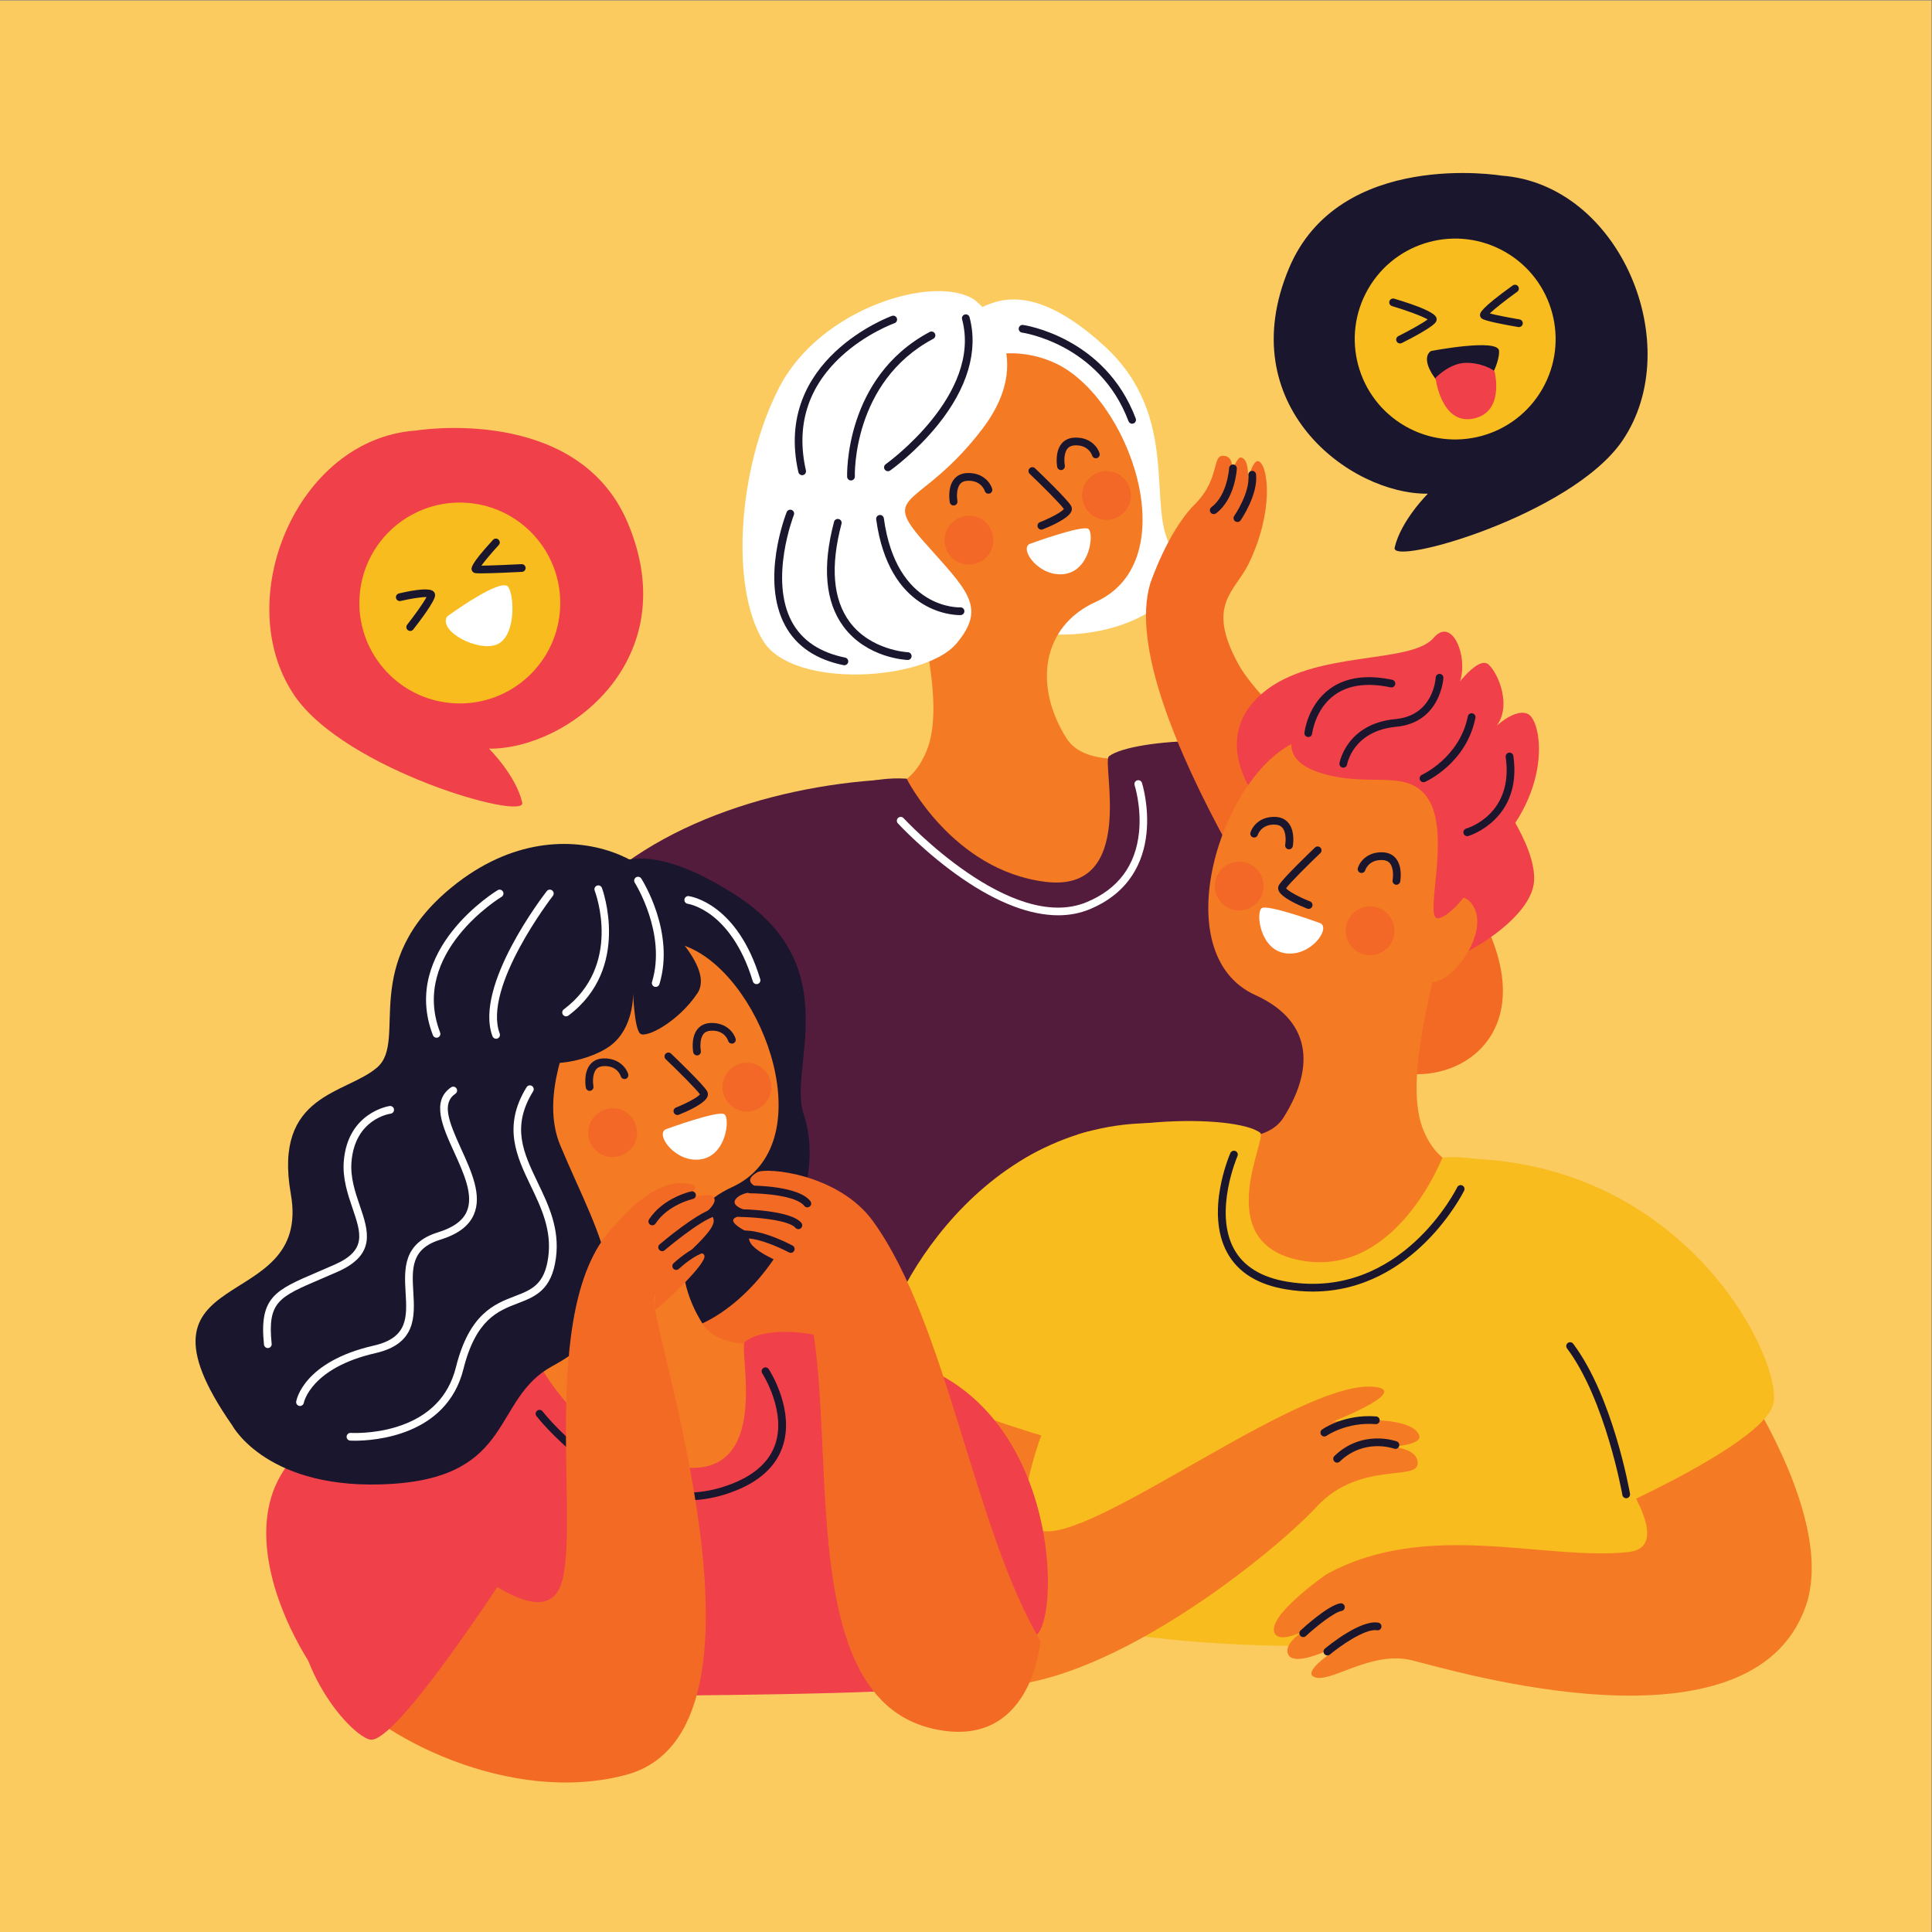 <?xml version="1.0" encoding="UTF-8" standalone="no"?>
<svg
   xmlns:dc="http://purl.org/dc/elements/1.1/"
   xmlns:cc="http://creativecommons.org/ns#"
   xmlns:rdf="http://www.w3.org/1999/02/22-rdf-syntax-ns#"
   xmlns:svg="http://www.w3.org/2000/svg"
   xmlns="http://www.w3.org/2000/svg"
   xmlns:sodipodi="http://sodipodi.sourceforge.net/DTD/sodipodi-0.dtd"
   xmlns:inkscape="http://www.inkscape.org/namespaces/inkscape"
   version="1.1"
   id="svg2"
   xml:space="preserve"
   width="666.667"
   height="666.667"
   viewBox="0 0 666.667 666.667"
   sodipodi:docname="5161568.eps"><rect x="0" y="0" width="666.667" height="666.667" fill="#808080" stroke="none"/><defs
     id="defs6" /><sodipodi:namedview
     pagecolor="#ffffff"
     bordercolor="#666666"
     borderopacity="1"
     objecttolerance="10"
     gridtolerance="10"
     guidetolerance="10"
     inkscape:pageopacity="0"
     inkscape:pageshadow="2"
     inkscape:window-width="640"
     inkscape:window-height="480"
     id="namedview4" /><g
     id="g10"
     inkscape:groupmode="layer"
     inkscape:label="ink_ext_XXXXXX"
     transform="matrix(1.333,0,0,-1.333,0,666.667)"><g
       id="g12"
       transform="scale(0.1)"><path
         d="M 5000,5000 H 0 V 0 h 5000 v 5000"
         style="fill:#fbcb60;fill-opacity:1;fill-rule:nonzero;stroke:none"
         id="path14" /><path
         d="m 2528.23,4201.06 c 29.85,5.85 125,92.5 330,-95 205,-187.5 105,-425 177.5,-527.5 72.5,-102.5 -90,-222.5 -295,-220 -205,2.5 -455,795 -212.5,842.5"
         style="fill:#ffffff;fill-opacity:1;fill-rule:nonzero;stroke:none"
         id="path16" /><path
         d="m 2368.48,3976.16 c 0,0 165.64,172.84 360.09,86.42 194.45,-86.42 344.53,-512.17 108.02,-619.36 -139.29,-63.12 -162.07,-216.5 -75.65,-353.34 86.42,-136.83 478.96,43.67 572.58,-71.56 93.62,-115.23 43.21,-835.42 43.21,-835.42 H 1900.36 c 0,0 -165.65,568.95 93.62,669.77 259.27,100.83 350.73,80.13 403.3,201.66 98.45,227.56 -228.22,847.56 -28.8,921.83"
         style="fill:#f47b24;fill-opacity:1;fill-rule:nonzero;stroke:none"
         id="path18" /><path
         d="m 2664.91,3592.99 c 0,0 138.71,51 152.99,38.76 14.28,-12.24 4.08,-106.07 -61.2,-116.27 -65.27,-10.2 -118.31,63.23 -91.79,77.51"
         style="fill:#ffffff;fill-opacity:1;fill-rule:nonzero;stroke:none"
         id="path20" /><path
         d="m 2347.13,2985.23 c 0,0 118.6,-236.67 358.6,-266.67 240,-30 145,310 165,325 64.5,48.37 405,60 505,-5 100,-65 159.08,-1113.61 104.08,-1173.61 -55,-60 -553.18,-453.33 -1586.26,-111.68 -117.44,38.83 -16.42,746.96 -11.42,921.96 5,175 300,325 465,310"
         style="fill:#541c3c;fill-opacity:1;fill-rule:nonzero;stroke:none"
         id="path22" /><path
         d="m 2521.67,4225.79 c 0,0 178.2,-129.83 20.36,-336.03 -157.83,-206.2 -264.98,-160.58 -152.97,-287.87 112.01,-127.28 168.13,-169.93 86.67,-266.66 -81.46,-96.74 -422.46,-118.6 -500,6.66 -86.67,140 -65.04,451.13 41.88,657.33 106.92,206.21 402.23,292.76 504.06,226.57"
         style="fill:#ffffff;fill-opacity:1;fill-rule:nonzero;stroke:none"
         id="path24" /><path
         d="m 2695.73,3630.22 c -3.98,0 -7.74,2.4 -9.29,6.33 -2.04,5.13 0.48,10.94 5.61,12.97 28.95,11.46 56.65,26.81 62.04,34.17 -9.59,13.75 -58.49,62.2 -88.6,90.97 -4,3.82 -4.14,10.15 -0.32,14.14 3.8,3.99 10.14,4.13 14.13,0.33 14.03,-13.41 84.46,-81.11 93.48,-97.65 2.2,-4.03 2.51,-8.77 0.85,-13.34 -6.8,-18.81 -54.18,-39.29 -74.22,-47.22 -1.21,-0.47 -2.45,-0.7 -3.68,-0.7"
         style="fill:#19162e;fill-opacity:1;fill-rule:nonzero;stroke:none"
         id="path26" /><path
         d="m 2746.53,3784.4 c -4.72,0 -8.92,3.36 -9.82,8.17 -0.28,1.54 -6.78,37.77 10.92,59.73 8.27,10.26 20.05,15.69 35,16.14 0.9,0.03 1.78,0.04 2.65,0.04 38.89,0 56.96,-26.43 61.11,-40.72 1.54,-5.3 -1.51,-10.85 -6.81,-12.39 -5.37,-1.52 -10.86,1.51 -12.39,6.81 -0.33,1.04 -9.05,27.35 -43.96,26.27 -8.97,-0.27 -15.53,-3.12 -20.03,-8.7 -9.95,-12.35 -8.3,-35.6 -6.82,-43.51 1,-5.43 -2.58,-10.65 -8.01,-11.66 -0.62,-0.12 -1.23,-0.18 -1.84,-0.18"
         style="fill:#19162e;fill-opacity:1;fill-rule:nonzero;stroke:none"
         id="path28" /><path
         d="m 2468.52,3692.71 c -4.73,0 -8.93,3.35 -9.82,8.16 -0.29,1.54 -6.78,37.77 10.92,59.73 8.27,10.26 20.04,15.69 35,16.14 40.79,1.23 59.51,-26.07 63.75,-40.68 1.54,-5.3 -1.51,-10.85 -6.81,-12.39 -5.37,-1.54 -10.86,1.52 -12.39,6.81 -0.33,1.04 -8.99,27.44 -43.95,26.27 -8.98,-0.27 -15.53,-3.12 -20.02,-8.7 -9.96,-12.35 -8.31,-35.6 -6.84,-43.51 1.01,-5.43 -2.57,-10.66 -8,-11.66 -0.62,-0.12 -1.23,-0.17 -1.84,-0.17"
         style="fill:#19162e;fill-opacity:1;fill-rule:nonzero;stroke:none"
         id="path30" /><path
         d="m 2977.4,3490.23 c 0,0 45,135 115,205 70,70 41.51,132.88 78.89,125.61 45.97,-8.94 -8.89,-125.61 -8.89,-125.61 0,0 31.95,124.63 49.76,121.78 31.92,-5.11 15.24,-106.78 5.24,-131.78 -10,-25 17.01,136.57 42.01,121.57 25,-15 37.03,-132.82 -26.82,-264.36 -35.81,-73.77 -111.82,-105.52 -26.82,-260.52 85,-155 558.55,-515.94 630.86,-655.3 204.23,-393.61 -230,-510 -350,-310 -46.95,78.24 -604.23,853.61 -509.23,1173.61"
         style="fill:#f36a25;fill-opacity:1;fill-rule:nonzero;stroke:none"
         id="path32" /><path
         d="m 2039.47,2902.77 c 0,0 -834.15,-276.43 -795.35,-935.98 30.04,-510.68 752.35,-380.48 877.79,-577.11 179.44,-281.28 90.49,15.55 90.49,15.55 0,0 78.65,-162.54 98.65,-112.54 20,50 -18.65,192.54 -18.65,192.54 0,0 66.63,-257.38 76.84,-173.15 38.8,320.08 -182.98,367.39 -441.32,460.72 -258.33,93.34 -465.52,332.43 -35.52,582.43 430,250 147.07,547.54 147.07,547.54"
         style="fill:#f36a25;fill-opacity:1;fill-rule:nonzero;stroke:none"
         id="path34" /><path
         d="m 3141.92,3670.37 c -3.04,0 -6.04,1.38 -8,4 -3.32,4.41 -2.43,10.68 2,13.99 41.6,31.21 45.78,100.39 45.81,101.08 0.3,5.51 5.19,9.63 10.52,9.46 5.5,-0.29 9.74,-4.99 9.46,-10.5 -0.17,-3.21 -4.64,-79.17 -53.8,-116.03 -1.8,-1.35 -3.9,-2 -5.99,-2"
         style="fill:#19162e;fill-opacity:1;fill-rule:nonzero;stroke:none"
         id="path36" /><path
         d="m 3203.2,3649.93 c -1.96,0 -3.94,0.58 -5.68,1.78 -4.54,3.15 -5.66,9.38 -2.53,13.92 0.42,0.6 41.26,60.18 36.59,105.66 -0.55,5.5 3.44,10.41 8.94,10.97 5.37,0.63 10.4,-3.43 10.96,-8.93 5.42,-52.87 -38.19,-116.42 -40.05,-119.1 -1.95,-2.8 -5.05,-4.3 -8.23,-4.3"
         style="fill:#19162e;fill-opacity:1;fill-rule:nonzero;stroke:none"
         id="path38" /><path
         d="m 1492.13,2650.23 c 0,0 160,-400 240,-455 80,-55 698.53,128.46 685,200 -35,185 -70,590 -70,590 -295,-5 -660,-105 -855,-335"
         style="fill:#541c3c;fill-opacity:1;fill-rule:nonzero;stroke:none"
         id="path40" /><path
         d="m 2327.14,1320.22 c -0.41,0 -0.83,0.03 -1.25,0.08 -5.48,0.69 -9.37,5.69 -8.68,11.17 3.78,30.26 -34.05,110.68 -48.94,139.12 -2.56,4.89 -0.67,10.93 4.22,13.49 4.9,2.58 10.94,0.68 13.5,-4.22 5.78,-11.02 56.3,-108.98 51.06,-150.88 -0.63,-5.05 -4.94,-8.76 -9.91,-8.76"
         style="fill:#19162e;fill-opacity:1;fill-rule:nonzero;stroke:none"
         id="path42" /><path
         d="m 2248.3,1315.46 c -4.56,0 -8.67,3.12 -9.74,7.75 -6.6,28.59 -48.2,86.07 -63.68,105.8 -3.4,4.35 -2.64,10.64 1.7,14.05 4.36,3.41 10.64,2.63 14.04,-1.7 2.39,-3.04 58.48,-74.88 67.43,-113.65 1.24,-5.39 -2.11,-10.76 -7.49,-12 -0.76,-0.17 -1.52,-0.25 -2.26,-0.25"
         style="fill:#19162e;fill-opacity:1;fill-rule:nonzero;stroke:none"
         id="path44" /><path
         d="m 2298.56,3781.42 c -3.13,0 -6.22,1.47 -8.17,4.23 -3.19,4.51 -2.12,10.75 2.39,13.93 2.51,1.78 249.92,179.51 197.69,375.35 -1.42,5.34 1.75,10.82 7.09,12.24 5.33,1.41 10.82,-1.74 12.23,-7.08 23.22,-87.03 -5.2,-183.43 -82.16,-278.78 -57.44,-71.16 -120.64,-116.17 -123.3,-118.06 -1.76,-1.23 -3.77,-1.83 -5.77,-1.83"
         style="fill:#19162e;fill-opacity:1;fill-rule:nonzero;stroke:none"
         id="path46" /><path
         d="m 2930.64,3904.42 c -4.04,0 -7.84,2.47 -9.35,6.47 -75.61,200.51 -273.56,229.11 -275.55,229.38 -5.48,0.72 -9.32,5.75 -8.59,11.23 0.73,5.47 5.71,9.3 11.23,8.59 2.11,-0.29 211.85,-30.57 291.62,-242.14 1.95,-5.17 -0.66,-10.93 -5.83,-12.88 -1.16,-0.44 -2.35,-0.65 -3.53,-0.65"
         style="fill:#19162e;fill-opacity:1;fill-rule:nonzero;stroke:none"
         id="path48" /><path
         d="m 2484.68,3408.97 c -21.66,0 -183.7,8.2 -216.53,247.84 -0.75,5.48 3.08,10.52 8.55,11.27 5.4,0.79 10.51,-3.08 11.26,-8.55 32.54,-237.52 196.17,-230.59 197.93,-230.55 5.35,0.48 10.24,-3.88 10.56,-9.4 0.33,-5.51 -3.88,-10.24 -9.39,-10.56 -0.11,-0.01 -0.94,-0.05 -2.38,-0.05"
         style="fill:#19162e;fill-opacity:1;fill-rule:nonzero;stroke:none"
         id="path50" /><path
         d="m 2349.81,3292.83 c -0.13,0 -0.25,0 -0.39,0.01 -4.28,0.16 -105.69,4.93 -166.07,86.56 -46.98,63.54 -55.16,154.75 -24.3,271.08 1.42,5.35 6.9,8.5 12.23,7.11 5.34,-1.42 8.52,-6.9 7.11,-12.23 -29.21,-110.06 -22.16,-195.48 20.92,-253.89 54.52,-73.92 149.93,-78.61 150.89,-78.65 5.51,-0.22 9.8,-4.87 9.59,-10.38 -0.21,-5.38 -4.64,-9.61 -9.98,-9.61"
         style="fill:#19162e;fill-opacity:1;fill-rule:nonzero;stroke:none"
         id="path52" /><path
         d="m 2185.82,3279.17 c -0.66,0 -1.33,0.06 -2,0.2 -71.41,14.46 -122.33,48.91 -151.34,102.4 -64.2,118.36 1.13,286.64 3.94,293.75 2.03,5.13 7.85,7.66 12.97,5.61 5.14,-2.03 7.66,-7.83 5.63,-12.97 -0.65,-1.66 -64.7,-166.81 -4.93,-276.91 26.06,-48.01 72.4,-79.06 137.7,-92.29 5.41,-1.09 8.91,-6.37 7.82,-11.78 -0.96,-4.74 -5.14,-8.01 -9.79,-8.01"
         style="fill:#19162e;fill-opacity:1;fill-rule:nonzero;stroke:none"
         id="path54" /><path
         d="m 2202.88,3757.51 c -5.33,0 -9.76,4.2 -9.98,9.58 -0.11,2.56 -7.95,257.07 213.72,374.84 4.86,2.58 10.93,0.74 13.52,-4.14 2.59,-4.88 0.74,-10.94 -4.14,-13.53 -210.36,-111.75 -203.21,-353.92 -203.12,-356.35 0.22,-5.52 -4.07,-10.17 -9.58,-10.4 -0.14,0 -0.28,0 -0.42,0"
         style="fill:#19162e;fill-opacity:1;fill-rule:nonzero;stroke:none"
         id="path56" /><path
         d="m 2076.46,3771.17 c -4.57,0 -8.69,3.15 -9.75,7.79 -66.11,292.31 239.1,403.48 242.19,404.56 5.21,1.82 10.91,-0.89 12.75,-6.1 1.84,-5.21 -0.89,-10.92 -6.1,-12.76 -0.74,-0.26 -74.47,-26.76 -139.21,-87.16 -85.83,-80.09 -116.14,-179.04 -90.11,-294.12 1.21,-5.39 -2.17,-10.74 -7.55,-11.96 -0.75,-0.17 -1.49,-0.25 -2.22,-0.25"
         style="fill:#19162e;fill-opacity:1;fill-rule:nonzero;stroke:none"
         id="path58" /><path
         d="m 2739.36,2631.9 c -72.32,0 -156.39,31.89 -247.77,94.6 -95.46,65.51 -166.62,142.59 -167.33,143.36 -3.74,4.07 -3.46,10.39 0.6,14.12 4.08,3.74 10.41,3.47 14.13,-0.6 2.75,-3 277.56,-298.88 473.8,-217.52 81.36,33.73 127.03,94.68 135.75,181.14 6.6,65.27 -11.25,120.96 -11.43,121.52 -1.71,5.25 1.16,10.89 6.42,12.61 5.25,1.7 10.89,-1.16 12.6,-6.41 0.77,-2.39 75.42,-239.81 -135.68,-327.34 -24.94,-10.34 -52.07,-15.48 -81.09,-15.48"
         style="fill:#ffffff;fill-opacity:1;fill-rule:nonzero;stroke:none"
         id="path60" /><path
         d="m 2927.56,3718.67 c 0,-34.9 -28.3,-63.2 -63.2,-63.2 -34.9,0 -63.19,28.3 -63.19,63.2 0,34.9 28.29,63.19 63.19,63.19 34.9,0 63.2,-28.29 63.2,-63.19"
         style="fill:#f36826;fill-opacity:1;fill-rule:nonzero;stroke:none"
         id="path62" /><path
         d="m 2571.52,3602.85 c 0,-34.9 -28.3,-63.2 -63.2,-63.2 -34.9,0 -63.19,28.3 -63.19,63.2 0,34.9 28.29,63.19 63.19,63.19 34.9,0 63.2,-28.29 63.2,-63.19"
         style="fill:#f36826;fill-opacity:1;fill-rule:nonzero;stroke:none"
         id="path64" /><path
         d="m 3886.63,4546.62 c 0,0 -420,70 -550,-240 -148.78,-354.78 157.18,-585.39 359.65,-583.39 0,0 -69.94,-69.34 -86.03,-139.63 -11.16,-48.74 458.92,84.24 589.92,277.48 166.46,245.54 -5.63,663.4 -313.54,685.54"
         style="fill:#19162e;fill-opacity:1;fill-rule:nonzero;stroke:none"
         id="path66" /><path
         d="m 1075.54,3886.62 c 0,0 420,70 550,-240 148.78,-354.78 -157.18,-585.39 -359.66,-583.39 0,0 69.94,-69.34 86.04,-139.63 11.16,-48.74 -458.928,84.24 -589.924,277.48 -166.457,245.54 5.633,663.4 313.544,685.54"
         style="fill:#f04049;fill-opacity:1;fill-rule:nonzero;stroke:none"
         id="path68" /><path
         d="m 3861.13,2963.42 c 0,0 116.67,-146.66 110,-243.33 -6.67,-96.67 -180,-193.33 -210,-196.67 -30,-3.33 -60,453.34 100,440"
         style="fill:#f04049;fill-opacity:1;fill-rule:nonzero;stroke:none"
         id="path70" /><path
         d="m 3244.46,2946.76 c 0,0 -110,146.66 23.34,260 133.33,113.33 383.33,73.33 443.33,143.33 60,70 110,-110 40,-150 0,0 73.33,110 103.33,80 30,-30 66.67,-130 0,-176.67 0,0 60,66.67 100,50 40,-16.66 73.34,-233.33 -143.33,-400 -216.67,-166.66 -566.67,193.34 -566.67,193.34"
         style="fill:#f04049;fill-opacity:1;fill-rule:nonzero;stroke:none"
         id="path72" /><path
         d="m 3714.84,2994.36 c 0,0 -165.64,172.84 -360.09,86.42 -194.45,-86.42 -341.31,-548.4 -104.8,-655.59 139.3,-63.12 158.85,-180.27 72.43,-317.11 -86.42,-136.83 -478.96,43.66 -572.58,-71.57 -93.62,-115.22 -43.21,-835.41 -43.21,-835.41 h 1476.37 c 0,0 165.65,568.95 -93.62,669.77 -259.27,100.83 -350.73,80.13 -403.3,201.65 -98.45,227.57 228.22,847.57 28.8,921.84"
         style="fill:#f47b24;fill-opacity:1;fill-rule:nonzero;stroke:none"
         id="path74" /><path
         d="m 3418.41,2611.19 c 0,0 -138.71,51 -152.99,38.76 -14.28,-12.24 -4.08,-106.07 61.2,-116.27 65.27,-10.2 118.31,63.23 91.79,77.51"
         style="fill:#ffffff;fill-opacity:1;fill-rule:nonzero;stroke:none"
         id="path76" /><path
         d="m 3733.99,2004.9 c 0,0 -117.23,-304.18 -356.4,-268.14 -251.35,37.88 -95.46,317.31 -115.46,332.31 -64.49,48.38 -437.88,49.08 -622.85,-75.49 -98.92,-66.63 -263.15,-1030.15 -208.15,-1090.15 55,-60 780,-286.668 1766.67,-73.34 120.9,26.14 84.79,691.67 79.79,866.67 -5,175 -378.6,323.14 -543.6,308.14"
         style="fill:#f8bc1e;fill-opacity:1;fill-rule:nonzero;stroke:none"
         id="path78" /><path
         d="m 3387.59,2648.42 c -1.23,0 -2.47,0.23 -3.68,0.7 -20.04,7.93 -67.42,28.4 -74.22,47.22 -1.66,4.57 -1.35,9.3 0.85,13.34 9.02,16.54 79.45,84.24 93.48,97.64 4,3.83 10.34,3.68 14.13,-0.32 3.82,-3.99 3.68,-10.32 -0.32,-14.14 -30.11,-28.77 -79.01,-77.23 -88.6,-90.97 5.39,-7.37 33.09,-22.72 62.04,-34.17 5.13,-2.03 7.65,-7.84 5.61,-12.97 -1.55,-3.93 -5.31,-6.33 -9.29,-6.33"
         style="fill:#19162e;fill-opacity:1;fill-rule:nonzero;stroke:none"
         id="path80" /><path
         d="m 3336.8,2802.61 c -0.61,0 -1.21,0.06 -1.83,0.17 -5.43,0.99 -9.01,6.21 -8.03,11.63 1.46,7.97 3.05,31.33 -6.85,43.57 -4.5,5.56 -11.04,8.4 -20,8.67 -35.12,0.99 -43.63,-25.23 -43.98,-26.35 -1.62,-5.24 -7.17,-8.23 -12.44,-6.67 -5.25,1.58 -8.27,7.06 -6.74,12.33 4.25,14.61 23.22,41.88 63.76,40.68 14.95,-0.45 26.73,-5.88 35,-16.14 17.7,-21.96 11.2,-58.2 10.92,-59.73 -0.9,-4.81 -5.1,-8.16 -9.81,-8.16"
         style="fill:#19162e;fill-opacity:1;fill-rule:nonzero;stroke:none"
         id="path82" /><path
         d="m 3614.81,2710.91 c -0.6,0 -1.21,0.06 -1.82,0.17 -5.43,1 -9.02,6.21 -8.03,11.63 1.45,7.97 3.05,31.33 -6.86,43.57 -4.5,5.57 -11.04,8.4 -20,8.67 -35.59,1.11 -43.87,-25.99 -43.95,-26.27 -1.54,-5.3 -7.04,-8.33 -12.39,-6.81 -5.3,1.54 -8.35,7.09 -6.81,12.39 4.25,14.61 23.12,41.9 63.75,40.68 14.95,-0.45 26.73,-5.88 35,-16.14 17.7,-21.96 11.21,-58.19 10.93,-59.72 -0.9,-4.81 -5.1,-8.17 -9.82,-8.17"
         style="fill:#19162e;fill-opacity:1;fill-rule:nonzero;stroke:none"
         id="path84" /><path
         d="m 3680.85,2602.11 c 0,0 90.9,131.3 134.66,50.5 43.77,-80.8 -90.9,-245.77 -141.4,-178.44 -50.5,67.34 6.74,127.94 6.74,127.94"
         style="fill:#f47b24;fill-opacity:1;fill-rule:nonzero;stroke:none"
         id="path86" /><path
         d="m 3378.7,3147.26 c 0,0 -99.2,-99.2 33.06,-144.66 132.27,-45.47 237.67,16.53 289.34,-76.47 51.66,-93 -12.4,-295.54 18.6,-301.74 31,-6.2 161.2,126.07 126.06,289.34 -35.13,163.27 -237.66,369.93 -467.06,233.53"
         style="fill:#f04049;fill-opacity:1;fill-rule:nonzero;stroke:none"
         id="path88" /><path
         d="m 3433.63,925.93 c 0,0 -162.5,-112.5 -132.5,-155.02 24.25,-34.359 153.33,51.981 153.33,51.981 0,0 -140,-58.481 -120,-103.961 20,-45.481 186.67,51.98 186.67,51.98 0,0 -160,-90.961 -120,-110.449 40,-19.492 146.67,68.949 253.33,42.969 106.67,-25.989 880,-260 1020,140 99.39,283.95 -310,822.03 -423.33,900 -113.33,77.96 -290,-198.03 -276.67,-250 13.34,-51.98 430,-490 240,-510 -216.73,-22.821 -520.83,85.43 -780.83,-57.5"
         style="fill:#f47b24;fill-opacity:1;fill-rule:nonzero;stroke:none"
         id="path90" /><path
         d="m 2784.38,1491.58 c 0,0 -228.26,-446.42 -77.14,-454.32 151.12,-7.9 676.58,402.23 856.15,373.21 81.41,-13.16 -113.19,-89.37 -113.19,-89.37 0,0 202.14,22.96 223.57,-35.51 14.6,-39.84 -188.05,-31.85 -188.05,-31.85 0,0 168.65,23.6 183.16,-32.08 16.15,-61.96 -144.21,5.11 -261.11,-121.34 -116.79,-126.332 -616.05,-531.129 -923.1,-455.511 -321.02,79.05 -339.75,648.171 -152.47,897.331 164,218.18 452.18,-50.56 452.18,-50.56"
         style="fill:#f47b24;fill-opacity:1;fill-rule:nonzero;stroke:none"
         id="path92" /><path
         d="m 4077.8,1050.09 c 0,0 493.33,206.67 513.33,320 20,113.34 -215.41,600.84 -766.54,631.04 -171.14,9.37 -80.13,-257.7 -100.13,-377.7 -20,-120 320,-586.67 353.34,-573.34"
         style="fill:#f8bc1e;fill-opacity:1;fill-rule:nonzero;stroke:none"
         id="path94" /><path
         d="m 2976.26,2093.9 c 0,0 48.2,-223.81 74.87,-297.14 26.67,-73.33 -63.15,-176.63 -259.04,-539.12 0,0 -500.26,131.91 -510.22,233.96 -9.95,102.04 226.42,597.55 694.39,602.3"
         style="fill:#f8bc1e;fill-opacity:1;fill-rule:nonzero;stroke:none"
         id="path96" /><path
         d="m 3461.28,1215.02 c -2.63,0 -5.24,1.03 -7.21,3.07 -3.83,3.98 -3.7,10.31 0.28,14.14 71.95,69.22 157.7,39.07 161.32,37.74 5.19,-1.88 7.87,-7.63 5.97,-12.82 -1.88,-5.18 -7.62,-7.87 -12.79,-5.98 v 0 c -3.16,1.13 -77.88,27.02 -140.64,-33.36 -1.94,-1.86 -4.43,-2.79 -6.93,-2.79"
         style="fill:#19162e;fill-opacity:1;fill-rule:nonzero;stroke:none"
         id="path98" /><path
         d="m 3428.25,1282.69 c -3.13,0 -6.23,1.47 -8.17,4.22 -3.2,4.52 -2.12,10.76 2.39,13.94 2.34,1.65 58.17,40.39 139.91,33.77 5.51,-0.45 9.61,-5.27 9.17,-10.77 -0.45,-5.51 -5.17,-9.6 -10.77,-9.17 -74.7,6.07 -126.26,-29.8 -126.77,-30.16 -1.75,-1.24 -3.77,-1.83 -5.76,-1.83"
         style="fill:#19162e;fill-opacity:1;fill-rule:nonzero;stroke:none"
         id="path100" /><path
         d="m 3386.72,3093.39 c -0.37,0 -0.74,0.02 -1.11,0.06 -5.49,0.61 -9.45,5.55 -8.84,11.04 0.33,2.94 8.64,72.34 66.23,113.96 40.55,29.3 94.69,37.07 160.95,23.07 5.4,-1.14 8.85,-6.45 7.71,-11.86 -1.14,-5.4 -6.4,-8.83 -11.86,-7.71 -60.45,12.79 -109.28,6.17 -145.08,-19.71 -50.48,-36.49 -58,-99.32 -58.07,-99.95 -0.57,-5.12 -4.9,-8.9 -9.93,-8.9"
         style="fill:#19162e;fill-opacity:1;fill-rule:nonzero;stroke:none"
         id="path102" /><path
         d="m 3477.31,3014.12 c -0.52,0 -1.05,0.04 -1.59,0.12 -5.45,0.87 -9.16,6 -8.29,11.46 0.17,1.01 17.79,102.16 144.83,114.07 98.03,9.19 103.99,103.54 104.2,107.55 0.28,5.51 5.01,9.72 10.47,9.49 5.51,-0.27 9.76,-4.94 9.51,-10.45 -0.06,-1.15 -6.79,-115.68 -122.31,-126.5 -111.79,-10.49 -126.82,-96.46 -126.95,-97.33 -0.78,-4.91 -5.04,-8.41 -9.87,-8.41"
         style="fill:#19162e;fill-opacity:1;fill-rule:nonzero;stroke:none"
         id="path104" /><path
         d="m 3684.93,2976.37 c -3.83,0 -7.48,2.2 -9.14,5.92 -2.25,5.04 0.02,10.96 5.06,13.21 0.97,0.44 97.51,44.78 118.84,151.37 1.07,5.42 6.35,8.93 11.77,7.85 5.41,-1.09 8.92,-6.36 7.84,-11.77 -23.4,-116.98 -125.96,-163.78 -130.32,-165.72 -1.31,-0.59 -2.69,-0.86 -4.05,-0.86"
         style="fill:#19162e;fill-opacity:1;fill-rule:nonzero;stroke:none"
         id="path106" /><path
         d="m 3798.15,2836.69 c -4.34,0 -8.35,2.87 -9.61,7.26 -1.51,5.31 1.56,10.84 6.86,12.36 5.15,1.5 123.42,37.65 102.33,185.26 -0.78,5.47 3.02,10.53 8.49,11.32 5.44,0.78 10.54,-3.02 11.32,-8.49 23.6,-165.26 -115.23,-206.91 -116.63,-207.32 -0.92,-0.26 -1.84,-0.39 -2.76,-0.39"
         style="fill:#19162e;fill-opacity:1;fill-rule:nonzero;stroke:none"
         id="path108" /><path
         d="m 3398.08,1657.86 c -21.93,0 -44.76,1.8 -68.57,5.69 -73.65,12.09 -125.11,44.17 -152.94,95.36 -57.09,105.01 5.75,251.37 8.46,257.55 2.21,5.05 8.09,7.35 13.16,5.15 5.06,-2.21 7.37,-8.1 5.16,-13.16 -0.62,-1.43 -61.61,-143.69 -9.18,-240.04 24.74,-45.46 71.37,-74.09 138.58,-85.11 294.19,-48.32 437.96,241.54 439.38,244.48 2.41,4.96 8.37,7.03 13.36,4.65 4.97,-2.4 7.05,-8.38 4.65,-13.36 -1.37,-2.82 -129.56,-261.21 -392.06,-261.21"
         style="fill:#19162e;fill-opacity:1;fill-rule:nonzero;stroke:none"
         id="path110" /><path
         d="m 4209.62,1122.91 c -4.78,0 -8.99,3.42 -9.84,8.28 -0.43,2.46 -44.03,247.19 -143.32,379.57 -3.32,4.42 -2.42,10.69 2.01,14 4.41,3.32 10.68,2.43 13.99,-2.01 102.19,-136.25 145.24,-377.9 147.02,-388.12 0.95,-5.44 -2.69,-10.63 -8.13,-11.57 -0.59,-0.1 -1.16,-0.15 -1.73,-0.15"
         style="fill:#19162e;fill-opacity:1;fill-rule:nonzero;stroke:none"
         id="path112" /><path
         d="m 3373.63,763.43 c -2.68,0 -5.37,1.07 -7.33,3.199 -3.76,4.051 -3.52,10.383 0.54,14.133 7.13,6.609 70.62,64.687 102.65,70.027 5.46,0.941 10.6,-2.769 11.51,-8.219 0.9,-5.441 -2.78,-10.601 -8.23,-11.511 -19.69,-3.278 -67.1,-41.59 -92.34,-64.969 -1.92,-1.781 -4.37,-2.66 -6.8,-2.66"
         style="fill:#19162e;fill-opacity:1;fill-rule:nonzero;stroke:none"
         id="path114" /><path
         d="m 3436.14,715.93 c -2.88,0 -5.73,1.23 -7.71,3.621 -3.52,4.25 -2.93,10.558 1.33,14.078 9.3,7.723 92.2,75.359 138.11,67.141 5.44,-0.961 9.07,-6.141 8.11,-11.579 -0.96,-5.441 -6.17,-9.089 -11.59,-8.109 -30.96,5.379 -98.52,-43.512 -121.88,-62.863 -1.87,-1.539 -4.12,-2.289 -6.37,-2.289"
         style="fill:#19162e;fill-opacity:1;fill-rule:nonzero;stroke:none"
         id="path116" /><path
         d="m 3609.96,2591.81 c 0,-34.9 -28.29,-63.19 -63.19,-63.19 -34.91,0 -63.2,28.29 -63.2,63.19 0,34.9 28.29,63.19 63.2,63.19 34.9,0 63.19,-28.29 63.19,-63.19"
         style="fill:#f36826;fill-opacity:1;fill-rule:nonzero;stroke:none"
         id="path118" /><path
         d="m 3271.08,2707.63 c 0,-34.9 -28.3,-63.19 -63.2,-63.19 -34.9,0 -63.19,28.29 -63.19,63.19 0,34.9 28.29,63.19 63.19,63.19 34.9,0 63.2,-28.29 63.2,-63.19"
         style="fill:#f36826;fill-opacity:1;fill-rule:nonzero;stroke:none"
         id="path120" /><path
         d="m 2399.93,973.27 c 0,0 206.67,-246.668 280,-206.668 73.34,40 66.67,726.668 -486.66,733.328 -329.29,3.97 206.66,-526.66 206.66,-526.66"
         style="fill:#f04049;fill-opacity:1;fill-rule:nonzero;stroke:none"
         id="path122" /><path
         d="m 1566.05,2755.77 c 29.85,5.84 103.19,78.85 337.24,-70.81 290.58,-185.81 136.55,-447.7 176.67,-566.67 96.67,-286.67 -270,-713.33 -496.67,-520 -155.98,133.04 -259.74,1109.98 -17.24,1157.48"
         style="fill:#19162e;fill-opacity:1;fill-rule:nonzero;stroke:none"
         id="path124" /><path
         d="m 1426.3,2460.87 c 0,0 165.64,172.84 360.09,86.42 194.45,-86.42 344.53,-512.17 108.02,-619.36 -139.29,-63.13 -162.07,-216.5 -75.65,-353.34 86.42,-136.83 478.96,43.66 572.58,-71.57 93.62,-115.23 43.21,-835.411 43.21,-835.411 H 958.176 c 0,0 -165.641,568.951 93.624,669.771 259.27,100.83 350.73,80.13 403.3,201.65 98.45,227.57 -228.22,847.57 -28.8,921.84"
         style="fill:#f47b24;fill-opacity:1;fill-rule:nonzero;stroke:none"
         id="path126" /><path
         d="m 1722.73,2077.7 c 0,0 138.71,51 152.99,38.76 14.28,-12.24 4.08,-106.07 -61.2,-116.27 -65.27,-10.2 -118.31,63.23 -91.79,77.51"
         style="fill:#ffffff;fill-opacity:1;fill-rule:nonzero;stroke:none"
         id="path128" /><path
         d="m 1403.18,1457.23 c 0,0 120.37,-223.96 360.37,-253.96 240,-30 145,310 165,325 64.5,48.37 238.05,23.33 338.05,-41.67 100,-65 321.95,-773.33 266.95,-833.33 -55,-60 -1486.67,-30 -1606.667,-60 -120,-30 -68.332,395 -63.332,570 5,175 374.629,308.96 539.629,293.96"
         style="fill:#f04049;fill-opacity:1;fill-rule:nonzero;stroke:none"
         id="path130" /><path
         d="m 1753.55,2114.93 c -3.98,0 -7.74,2.39 -9.3,6.32 -2.03,5.14 0.49,10.95 5.62,12.98 28.94,11.45 56.65,26.81 62.04,34.17 -9.6,13.75 -58.49,62.21 -88.6,90.97 -4,3.81 -4.14,10.15 -0.33,14.14 3.82,4 10.15,4.14 14.14,0.32 14.03,-13.4 84.47,-81.11 93.49,-97.65 2.2,-4.03 2.5,-8.77 0.84,-13.33 -6.8,-18.81 -54.17,-39.29 -74.22,-47.22 -1.21,-0.47 -2.45,-0.7 -3.68,-0.7"
         style="fill:#19162e;fill-opacity:1;fill-rule:nonzero;stroke:none"
         id="path132" /><path
         d="m 1804.35,2269.12 c -4.73,0 -8.93,3.35 -9.82,8.17 -0.29,1.53 -6.78,37.76 10.92,59.72 8.27,10.26 20.04,15.69 34.99,16.14 40.65,0.92 59.52,-26.07 63.77,-40.68 1.54,-5.3 -1.51,-10.86 -6.82,-12.39 -5.28,-1.56 -10.85,1.51 -12.39,6.8 -0.32,1.05 -8.72,27.81 -43.95,26.27 -8.96,-0.26 -15.5,-3.1 -20,-8.66 -9.9,-12.24 -8.31,-35.6 -6.86,-43.57 1,-5.42 -2.6,-10.64 -8.02,-11.63 -0.61,-0.12 -1.22,-0.17 -1.82,-0.17"
         style="fill:#19162e;fill-opacity:1;fill-rule:nonzero;stroke:none"
         id="path134" /><path
         d="m 1526.34,2177.41 c -4.73,0 -8.93,3.36 -9.82,8.18 -0.29,1.53 -6.78,37.75 10.92,59.72 8.27,10.26 20.04,15.69 35,16.15 40.75,0.71 59.51,-26.08 63.76,-40.69 1.53,-5.3 -1.51,-10.86 -6.82,-12.39 -5.29,-1.54 -10.85,1.51 -12.39,6.81 -0.32,1.04 -8.75,27.78 -43.95,26.27 -8.98,-0.27 -15.53,-3.12 -20.03,-8.7 -9.95,-12.35 -8.3,-35.6 -6.83,-43.52 1.01,-5.43 -2.57,-10.65 -8,-11.66 -0.62,-0.11 -1.24,-0.17 -1.84,-0.17"
         style="fill:#19162e;fill-opacity:1;fill-rule:nonzero;stroke:none"
         id="path136" /><path
         d="m 2693.27,753.27 c 0,0 -21.06,-287.25 -279.72,-226.668 -426.95,100 -180.47,1010.928 -388.03,1236.268 -14.07,15.27 -84.87,44.67 -105.3,57.06 -81.61,49.52 86.66,33.34 86.66,33.34 0,0 -133.33,13.33 -100,46.66 33.34,33.34 146.67,6.67 146.67,6.67 0,0 -166.2,17.55 -93.33,60 23.54,13.72 210.95,-3.86 299.71,-126.67 191.93,-265.53 260,-793.33 433.34,-1086.66"
         style="fill:#f36a25;fill-opacity:1;fill-rule:nonzero;stroke:none"
         id="path138" /><path
         d="m 1682.13,2646.09 c 0,0 172.67,-141.83 123.33,-215.83 -49.33,-74 -132.58,-117.17 -148,-104.84 -15.41,12.33 -18.5,104.84 -18.5,104.84 0,0 3.09,-89.42 -58.58,-135.67 -61.67,-46.25 -206.59,-67.84 -203.5,-12.34 3.08,55.5 52.41,459.43 305.25,363.84"
         style="fill:#19162e;fill-opacity:1;fill-rule:nonzero;stroke:none"
         id="path140" /><path
         d="m 1366.6,986.602 c 0,0 -286.64,-451.571 -384.787,-459.114 -98.141,-7.547 -397.836,414.262 -254.395,655.842 143.437,241.59 430.322,301.98 498.262,211.39 67.95,-90.6 -40.27,-189.19 140.92,-408.118"
         style="fill:#f04049;fill-opacity:1;fill-rule:nonzero;stroke:none"
         id="path142" /><path
         d="m 601.672,1310.67 c 0,0 91.594,-170.74 411.598,-150.74 320,20 259.81,220.21 416.69,305.03 255.51,138.13 123.85,323.31 20.26,571.64 -86.93,208.36 160.66,556.01 250.66,616.01 90,60 -222.22,303.96 -530.92,52.35 -243.331,-198.34 -113.33,-396.67 -193.331,-466.67 -80,-70 -270,-66.67 -223.816,-327.64 56.765,-320.75 -451.141,-169.98 -151.141,-599.98"
         style="fill:#19162e;fill-opacity:1;fill-rule:nonzero;stroke:none"
         id="path144" /><path
         d="m 2066.67,1819.4 c -2.86,0 -5.7,1.23 -7.68,3.61 -15.98,19.17 -97.59,27.43 -145.28,28.12 -5.53,0.08 -9.94,4.63 -9.86,10.15 0.09,5.53 5.07,9.82 10.15,9.85 13.56,-0.19 133.32,-2.88 160.35,-35.33 3.54,-4.24 2.96,-10.55 -1.28,-14.08 -1.87,-1.55 -4.14,-2.32 -6.4,-2.32"
         style="fill:#19162e;fill-opacity:1;fill-rule:nonzero;stroke:none"
         id="path146" /><path
         d="m 2089.89,1875.79 c -2.99,0 -5.94,1.34 -7.92,3.89 -20.61,26.68 -107.54,32.5 -139.61,32.5 -0.08,0 -0.2,-0.01 -0.22,0 -5.52,0 -10,4.47 -10,9.99 -0.01,5.58 4.7,9.66 10.17,10.01 13.58,0 125.31,-1.21 155.49,-40.28 3.38,-4.36 2.57,-10.65 -1.8,-14.02 -1.82,-1.41 -3.97,-2.09 -6.11,-2.09"
         style="fill:#19162e;fill-opacity:1;fill-rule:nonzero;stroke:none"
         id="path148" /><path
         d="m 1743.53,1727.36 c 6.58,3.29 71.07,45.07 79.73,24.27 8.67,-20.8 -109.2,-128.27 -123.06,-138.67 -13.87,-10.4 -5.2,90.13 43.33,114.4"
         style="fill:#f36a25;fill-opacity:1;fill-rule:nonzero;stroke:none"
         id="path150" /><path
         d="m 2018.78,1780.61 c 0,0 -92.43,43.87 -78.33,7.83 14.1,-36.03 112.8,-62.66 134.73,-90.86 21.94,-28.2 -3.13,57.96 -56.4,83.03"
         style="fill:#f36a25;fill-opacity:1;fill-rule:nonzero;stroke:none"
         id="path152" /><path
         d="m 2046.97,1758.08 c -1.6,0 -3.23,0.39 -4.75,1.2 -0.73,0.4 -73.37,39.46 -118.36,36.41 -5.52,-0.33 -10.27,3.83 -10.62,9.34 -0.36,5.51 3.82,10.26 9.33,10.62 50.97,3.22 126.01,-37.07 129.17,-38.78 4.86,-2.63 6.66,-8.7 4.04,-13.55 -1.82,-3.35 -5.26,-5.24 -8.81,-5.24"
         style="fill:#19162e;fill-opacity:1;fill-rule:nonzero;stroke:none"
         id="path154" /><path
         d="m 918.203,1271.77 c -7.18,0 -11.363,0.24 -11.676,0.26 -5.507,0.38 -9.668,5.15 -9.297,10.66 0.375,5.5 5.188,9.54 10.645,9.3 0.57,-0.02 57.98,-3.59 120.155,15.98 81.9,25.78 133.11,77.62 152.2,154.07 34.64,138.69 99.96,163.74 152.45,183.88 43.03,16.5 77.02,29.54 86.58,101.38 9.34,70.19 -18.39,127.98 -45.21,183.87 -36.3,75.65 -73.84,153.86 -10.93,255.7 2.9,4.71 9.06,6.18 13.76,3.26 4.7,-2.9 6.16,-9.07 3.25,-13.76 -57.15,-92.54 -25.13,-159.27 11.95,-236.55 28.09,-58.53 57.14,-119.06 47.01,-195.16 -11.14,-83.61 -53.94,-100.04 -99.25,-117.41 -50.67,-19.44 -108.09,-41.47 -140.2,-170.05 -43.43,-173.91 -232.339,-185.43 -281.437,-185.43"
         style="fill:#ffffff;fill-opacity:1;fill-rule:nonzero;stroke:none"
         id="path156" /><path
         d="m 1465.43,2370.31 c -3.04,0 -6.05,1.38 -8.01,4.01 -3.31,4.41 -2.42,10.68 2,13.99 151.44,113.59 83.01,299.56 80.02,307.42 -1.95,5.16 0.63,10.94 5.79,12.9 5.17,1.98 10.94,-0.62 12.9,-5.77 0.79,-2.06 76.92,-207.82 -86.71,-330.55 -1.8,-1.34 -3.91,-2 -5.99,-2"
         style="fill:#ffffff;fill-opacity:1;fill-rule:nonzero;stroke:none"
         id="path158" /><path
         d="m 1697.41,2446.44 c -0.96,0 -1.95,0.13 -2.92,0.43 -5.28,1.61 -8.26,7.2 -6.65,12.49 38.16,125.14 -43.81,255.58 -44.64,256.88 -2.98,4.65 -1.61,10.84 3.04,13.81 4.67,2.97 10.84,1.6 13.81,-3.04 3.6,-5.64 87.74,-139.61 46.92,-273.49 -1.31,-4.31 -5.28,-7.08 -9.56,-7.08"
         style="fill:#ffffff;fill-opacity:1;fill-rule:nonzero;stroke:none"
         id="path160" /><path
         d="m 1958.38,2453.68 c -4.29,0 -8.26,2.78 -9.57,7.11 -28.93,95.83 -73.31,145.37 -105.44,170.05 -34.6,26.58 -62.82,30.83 -63.11,30.87 -5.45,0.78 -9.27,5.81 -8.52,11.27 0.75,5.46 5.79,9.29 11.2,8.55 5.12,-0.68 125.84,-18.93 185.02,-214.96 1.6,-5.28 -1.39,-10.87 -6.68,-12.46 -0.96,-0.29 -1.94,-0.43 -2.9,-0.43"
         style="fill:#ffffff;fill-opacity:1;fill-rule:nonzero;stroke:none"
         id="path162" /><path
         d="m 1284.18,2312.31 c -4.06,0 -7.88,2.49 -9.38,6.52 -48.5,130.59 132.86,365.66 140.61,375.6 3.4,4.36 9.68,5.14 14.03,1.75 4.36,-3.39 5.14,-9.68 1.75,-14.03 -1.83,-2.35 -182.27,-236.17 -137.64,-356.35 1.93,-5.18 -0.71,-10.94 -5.89,-12.86 -1.15,-0.43 -2.32,-0.63 -3.48,-0.63"
         style="fill:#ffffff;fill-opacity:1;fill-rule:nonzero;stroke:none"
         id="path164" /><path
         d="m 1649.11,2069.17 c 0,-34.9 -28.29,-63.2 -63.19,-63.2 -34.9,0 -63.2,28.3 -63.2,63.2 0,34.9 28.3,63.19 63.2,63.19 34.9,0 63.19,-28.29 63.19,-63.19"
         style="fill:#f36826;fill-opacity:1;fill-rule:nonzero;stroke:none"
         id="path166" /><path
         d="m 1996.66,2187.14 c 0,-34.9 -28.3,-63.2 -63.2,-63.2 -34.9,0 -63.19,28.3 -63.19,63.2 0,34.9 28.29,63.19 63.19,63.19 34.9,0 63.2,-28.29 63.2,-63.19"
         style="fill:#f36826;fill-opacity:1;fill-rule:nonzero;stroke:none"
         id="path168" /><path
         d="m 776.633,1361.65 c -0.563,0 -1.137,0.05 -1.707,0.15 -5.414,0.93 -9.067,6.04 -8.164,11.46 0.699,4.2 19.176,103.31 200.976,144.78 89.072,20.31 85.902,74.49 82.242,137.21 -3.5,59.9 -7.46,127.78 83.7,155.92 39.37,12.17 63.69,29.6 74.32,53.3 18.82,41.94 -7.32,99.29 -32.59,154.76 -29.46,64.63 -59.92,131.45 -7.78,167.3 4.56,3.13 10.78,1.98 13.91,-2.57 3.12,-4.56 1.97,-10.78 -2.58,-13.91 -35.73,-24.56 -18.31,-70.24 14.64,-142.53 27.13,-59.51 55.17,-121.05 32.65,-171.23 -13.13,-29.26 -41.48,-50.26 -86.67,-64.22 -76.18,-23.52 -73.14,-75.49 -69.63,-135.65 3.66,-62.72 7.81,-133.8 -97.766,-157.87 -167.594,-38.24 -185.543,-127.73 -185.704,-128.63 -0.871,-4.84 -5.093,-8.27 -9.847,-8.27"
         style="fill:#ffffff;fill-opacity:1;fill-rule:nonzero;stroke:none"
         id="path170" /><path
         d="m 693.285,1511.62 c -5.066,0 -9.406,3.83 -9.933,8.99 -12.633,123.13 28.699,140.81 139.171,188.05 13.352,5.71 27.797,11.89 43.395,18.78 83.785,37.01 69.016,80.42 46.648,146.11 -12.332,36.25 -26.316,77.32 -22.57,122.24 10.547,126.55 117.564,142.27 118.644,142.41 5.47,0.7 10.5,-3.11 11.23,-8.59 0.73,-5.46 -3.1,-10.49 -8.56,-11.23 v 0 c -3.76,-0.52 -92.205,-14.08 -101.384,-124.25 -3.399,-40.76 9.297,-78.07 21.578,-114.13 22.129,-65.02 43.031,-126.44 -57.5,-170.86 -15.68,-6.92 -30.199,-13.13 -43.613,-18.87 -108.985,-46.61 -138.278,-59.13 -127.149,-167.63 0.567,-5.49 -3.433,-10.4 -8.926,-10.97 -0.347,-0.03 -0.695,-0.05 -1.031,-0.05"
         style="fill:#ffffff;fill-opacity:1;fill-rule:nonzero;stroke:none"
         id="path172" /><path
         d="m 1129.96,2314.96 c -4.01,0 -7.8,2.43 -9.33,6.41 -85.38,221.96 165.01,374.01 167.55,375.51 4.74,2.83 10.88,1.27 13.7,-3.48 2.83,-4.74 1.27,-10.88 -3.47,-13.7 -2.39,-1.43 -238.41,-144.99 -159.12,-351.15 1.99,-5.15 -0.58,-10.94 -5.74,-12.93 -1.18,-0.44 -2.39,-0.66 -3.59,-0.66"
         style="fill:#ffffff;fill-opacity:1;fill-rule:nonzero;stroke:none"
         id="path174" /><path
         d="m 1777.53,1117.4 c -218.47,-0.01 -386.92,215.64 -388.83,218.13 -3.37,4.38 -2.54,10.65 1.83,14.02 4.37,3.36 10.66,2.54 14.03,-1.83 1.84,-2.41 164.45,-210.29 372.85,-210.32 29.62,0 60.13,4.19 91.28,13.78 73.05,22.47 119.23,59.09 137.27,108.82 31.26,86.21 -32.07,185.18 -32.71,186.16 -3.01,4.63 -1.71,10.82 2.92,13.84 4.64,3 10.83,1.7 13.83,-2.92 2.85,-4.36 69.41,-108.13 34.79,-203.8 -20.26,-55.99 -70.8,-96.78 -150.22,-121.22 -33.14,-10.19 -65.62,-14.66 -97.04,-14.66"
         style="fill:#19162e;fill-opacity:1;fill-rule:nonzero;stroke:none"
         id="path176" /><path
         d="m 1593.74,1831.36 c 0,0 89.53,113.57 176.19,106.91 86.67,-6.67 -43.05,-58.34 -43.05,-58.34 0,0 123.05,50.9 123.05,15 0,-30 -96.38,-81.66 -96.38,-81.66 0,0 77.18,82.83 93.33,33.33 13.05,-40 -140,-133.33 -153.33,-206.67 -13.33,-73.33 352.77,-1120 -73.62,-1233.328 -299.72,-79.661 -646.664,100 -753.047,240 -73.051,96.128 106.668,453.328 176.667,423.328 70,-30 336.38,-310 403.05,-183.328 66.67,126.668 -66.19,738.088 147.14,944.758"
         style="fill:#f36a25;fill-opacity:1;fill-rule:nonzero;stroke:none"
         id="path178" /><path
         d="m 1688.56,1829.36 c -1.88,0 -3.78,0.52 -5.47,1.64 -4.62,3.02 -5.91,9.22 -2.88,13.84 36.64,55.83 106.1,71.63 109.04,72.28 5.36,1.19 10.71,-2.22 11.9,-7.61 1.19,-5.39 -2.21,-10.72 -7.6,-11.92 -0.64,-0.14 -64.53,-14.83 -96.62,-63.72 -1.92,-2.92 -5.11,-4.51 -8.37,-4.51"
         style="fill:#19162e;fill-opacity:1;fill-rule:nonzero;stroke:none"
         id="path180" /><path
         d="m 1714.07,1762.42 c -2.83,0 -5.63,1.19 -7.61,3.51 -3.59,4.2 -3.09,10.51 1.11,14.1 3.86,3.29 94.98,80.84 139.76,92.9 5.37,1.42 10.82,-1.73 12.26,-7.06 1.44,-5.33 -1.72,-10.82 -7.06,-12.26 -40.45,-10.89 -131.06,-88.01 -131.97,-88.8 -1.89,-1.6 -4.2,-2.39 -6.49,-2.39"
         style="fill:#19162e;fill-opacity:1;fill-rule:nonzero;stroke:none"
         id="path182" /><path
         d="m 1750.47,1713.9 c -2.68,0 -5.35,1.06 -7.32,3.17 -3.77,4.04 -3.55,10.37 0.49,14.13 1.71,1.6 42.19,39.15 73.88,46.61 5.36,1.22 10.76,-2.07 12.03,-7.44 1.27,-5.38 -2.07,-10.76 -7.45,-12.03 -21.99,-5.18 -54.24,-31.89 -64.81,-41.76 -1.93,-1.79 -4.38,-2.68 -6.82,-2.68"
         style="fill:#19162e;fill-opacity:1;fill-rule:nonzero;stroke:none"
         id="path184" /><path
         d="m 1329.96,958.289 c 0,0 -306.67,-480 -373.331,-460 -66.668,20 -240,246.672 -166.668,426.672 73.332,179.999 239.999,213.329 306.669,193.329 66.66,-20 233.33,-160.001 233.33,-160.001"
         style="fill:#f04049;fill-opacity:1;fill-rule:nonzero;stroke:none"
         id="path186" /><path
         d="m 1449.43,3419.19 c -11.65,-143.12 -137.11,-249.7 -280.23,-238.05 -143.12,11.65 -249.704,137.11 -238.055,280.23 11.648,143.12 137.115,249.7 280.235,238.06 143.12,-11.65 249.7,-137.12 238.05,-280.24"
         style="fill:#f8bc1e;fill-opacity:1;fill-rule:nonzero;stroke:none"
         id="path188" /><path
         d="m 1157.12,3405.17 c 0,0 142.16,104.33 158.97,76.22 16.81,-28.12 18,-130.74 -31.23,-149.02 -49.22,-18.28 -149.95,34.49 -127.74,72.8"
         style="fill:#ffffff;fill-opacity:1;fill-rule:nonzero;stroke:none"
         id="path190" /><path
         d="m 1061.89,3367.9 c -2.16,0 -4.33,0.69 -6.16,2.13 -4.35,3.4 -5.11,9.69 -1.71,14.04 20.43,26.08 42.91,57.63 50.09,71.58 -13.02,0.38 -42.3,-4.33 -66.91,-10.07 -5.32,-1.26 -10.75,2.07 -12.01,7.46 -1.26,5.37 2.08,10.75 7.46,12.01 49.83,11.66 79.77,13.52 89.01,5.57 3.3,-2.83 4.98,-6.9 4.63,-11.17 -1.27,-15.68 -39.95,-66.56 -56.52,-87.72 -1.98,-2.52 -4.92,-3.83 -7.88,-3.83"
         style="fill:#19162e;fill-opacity:1;fill-rule:nonzero;stroke:none"
         id="path192" /><path
         d="m 1245.54,3517.04 c -7.95,0 -13.72,0.22 -16.02,0.74 -4,0.91 -7.12,3.77 -8.33,7.65 -1.61,5.17 -4.3,13.8 55.13,78.4 3.73,4.07 10.06,4.34 14.12,0.59 4.07,-3.73 4.34,-10.06 0.6,-14.12 -16.98,-18.46 -35.73,-40.5 -44.95,-53.34 22.48,0.17 69.78,2.14 104.01,3.89 5.55,0.21 10.21,-3.95 10.5,-9.47 0.28,-5.52 -3.96,-10.21 -9.48,-10.5 -25.67,-1.31 -78.37,-3.84 -105.58,-3.84"
         style="fill:#19162e;fill-opacity:1;fill-rule:nonzero;stroke:none"
         id="path194" /><path
         d="m 3992.16,3993.68 c -71.76,-124.37 -230.76,-167.03 -355.14,-95.27 -124.37,71.76 -167.03,230.76 -95.27,355.14 71.76,124.38 230.76,167.03 355.14,95.27 124.37,-71.76 167.03,-230.76 95.27,-355.14"
         style="fill:#f8bc1e;fill-opacity:1;fill-rule:nonzero;stroke:none"
         id="path196" /><path
         d="m 3704.15,4092.54 c 0,0 173.13,33.48 176.29,0.88 3.17,-32.6 -39.66,-125.87 -91.97,-121.34 -52.32,4.54 -120.78,95.34 -84.32,120.46"
         style="fill:#19162e;fill-opacity:1;fill-rule:nonzero;stroke:none"
         id="path198" /><path
         d="m 3624.23,4112.16 c -3.67,0 -7.2,2.02 -8.96,5.53 -2.47,4.94 -0.47,10.94 4.48,13.42 29.63,14.83 63.44,33.74 75.89,43.28 -14.15,8.6 -55.88,23.69 -92.22,34.55 -5.29,1.57 -8.3,7.15 -6.72,12.44 1.57,5.29 7.14,8.33 12.44,6.72 67.42,-20.13 104.06,-36.5 108.9,-48.67 1.48,-3.7 1.21,-7.75 -0.73,-11.11 -7.86,-13.62 -64.59,-43.07 -88.62,-55.1 -1.43,-0.72 -2.96,-1.06 -4.46,-1.06"
         style="fill:#19162e;fill-opacity:1;fill-rule:nonzero;stroke:none"
         id="path200" /><path
         d="m 3931.91,4154.53 c -0.55,0 -1.11,0.04 -1.68,0.14 -38.61,6.54 -86.37,15.71 -94.66,22.2 -2.85,2.23 -4.43,5.61 -4.35,9.27 0.11,4.68 0.34,15.66 84.75,76.2 4.5,3.22 10.73,2.18 13.95,-2.3 3.22,-4.49 2.19,-10.74 -2.29,-13.95 -27.48,-19.72 -58.36,-43.79 -71.17,-56.25 15.61,-4.1 48.44,-10.59 77.11,-15.45 5.45,-0.92 9.12,-6.09 8.2,-11.53 -0.83,-4.88 -5.06,-8.33 -9.86,-8.33"
         style="fill:#19162e;fill-opacity:1;fill-rule:nonzero;stroke:none"
         id="path202" /><path
         d="m 3716.07,4023.13 c 0,0 34.94,36.83 75.56,38.72 40.61,1.89 76.5,-17.94 77.44,-22.67 0.94,-4.72 25.5,-106.72 -56.67,-121.83 -82.16,-15.11 -96.33,105.78 -96.33,105.78"
         style="fill:#f04049;fill-opacity:1;fill-rule:nonzero;stroke:none"
         id="path204" /></g></g></svg>
